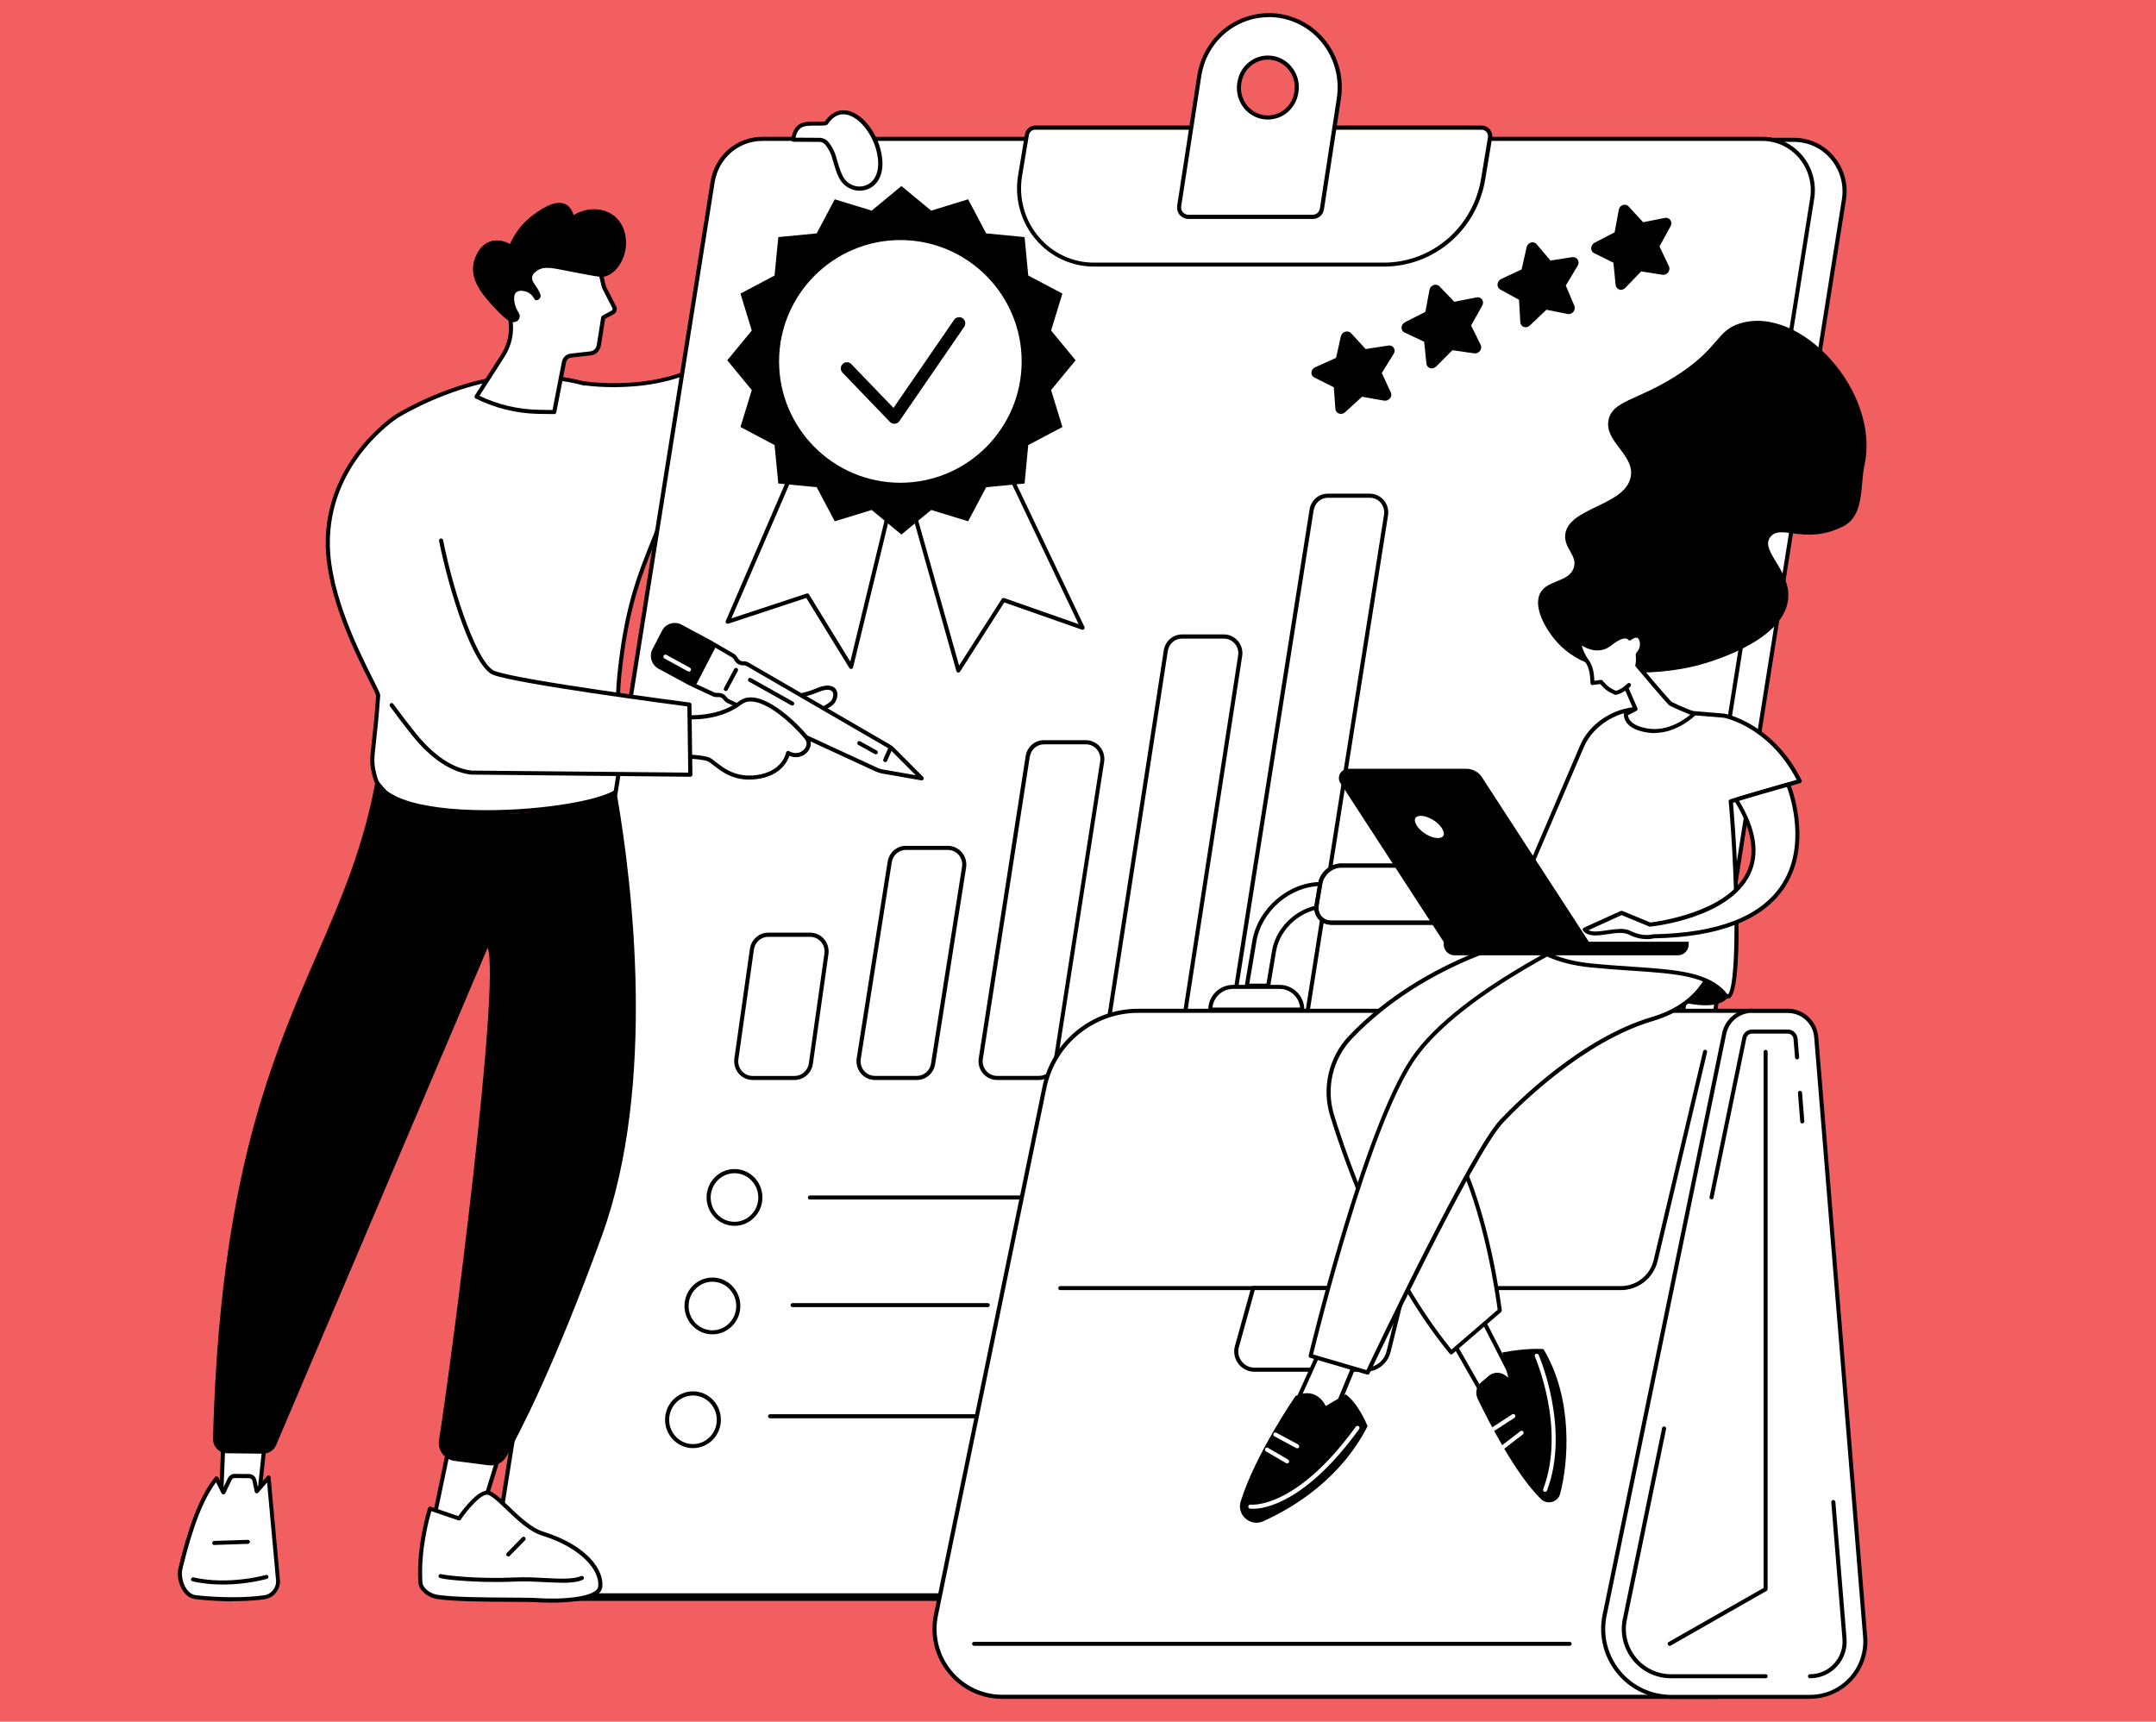 <?xml version="1.0" encoding="UTF-8"?>
<svg id="Layer_1" data-name="Layer 1" xmlns="http://www.w3.org/2000/svg" version="1.1" viewBox="0 0 310.53 248">
  <defs>
    <style>
      .cls-1 {
        fill: #000;
      }

      .cls-1, .cls-2, .cls-3 {
        stroke-width: 0px;
      }

      .cls-2 {
        fill: #fff;
      }

      .cls-3 {
        fill: #f15f61;
      }
    </style>
  </defs>
  <rect class="cls-3" width="310.53" height="248"/>
  <g>
    <g>
      <path class="cls-2" d="M124.57,19.56h-8.25s-2.9,20.84-10.76,29.61c-7.45,8.31-21.39,6.03-21.39,6.03,0,0,0,.02-.01.04-5.39-1.47-11.54-1.15-15.73-.04-6.57,1.73-11.32,4.75-11.32,4.75,0,0-10.14,6.41-9.9,18.64.19,9.49,7.31,20.79,7.25,21.6-.63,9.06-1.33,8.75-.38,11.98,2.29,7.83,34.79,4.6,35.37,1.01.52-3.26-.99-8.7-.23-16.03,1.2-11.55,3.57-15.66,6.27-22.78,14.92-1.21,24.56-9.64,27.57-23.18,3.1-13.97,1.51-31.63,1.51-31.63Z"/>
      <path class="cls-1" d="M70.01,117.3c-7.77,0-15.12-1.31-16.21-5.04-.62-2.13-.54-2.81-.25-5.36.17-1.47.4-3.47.62-6.71-.02-.17-.49-1.1-.98-2.09-1.99-3.96-6.13-12.21-6.27-19.48-.24-12.26,9.94-18.83,10.04-18.9.05-.03,4.86-3.06,11.4-4.79,3.83-1.01,9.96-1.54,15.73,0,.04-.01.09-.02.13,0,.14.02,13.87,2.16,21.12-5.94,7.71-8.6,10.65-29.25,10.68-29.46.02-.15.14-.25.29-.25h8.25c.15,0,.28.12.29.27.02.18,1.55,17.87-1.52,31.72-3.07,13.83-12.88,22.14-27.64,23.4-.45,1.18-.89,2.28-1.32,3.34-2.09,5.21-3.89,9.7-4.87,19.19-.43,4.13-.13,7.69.11,10.55.19,2.27.34,4.06.11,5.5-.35,2.2-9.17,3.55-15.01,3.92-1.56.1-3.15.15-4.73.15ZM76.34,54.56c-3.06,0-5.84.41-7.83.93-6.45,1.7-11.19,4.69-11.24,4.72-.1.06-10,6.47-9.76,18.39.14,7.14,4.24,15.3,6.21,19.23.81,1.61,1.06,2.13,1.04,2.39-.23,3.26-.46,5.27-.62,6.74-.29,2.52-.36,3.12.23,5.13,1.22,4.16,11.72,5.01,20.33,4.47,8.41-.53,14.26-2.2,14.46-3.42.22-1.37.06-3.22-.12-5.36-.24-2.88-.55-6.47-.11-10.66.99-9.57,2.81-14.1,4.91-19.35.45-1.11.91-2.26,1.38-3.51.04-.11.14-.18.25-.19,14.59-1.18,24.28-9.34,27.3-22.95,2.84-12.83,1.71-29,1.53-31.27h-7.73c-.37,2.42-3.43,21.3-10.79,29.52-7.05,7.86-19.95,6.36-21.5,6.15-.06.03-.13.03-.2.01-2.57-.7-5.25-.97-7.75-.97Z"/>
    </g>
    <g>
      <g>
        <g>
          <g>
            <path class="cls-2" d="M227.44,230.31H83.4c-4.47,0-7.88-4.09-7.17-8.61L107.21,26.38c.57-3.59,3.6-6.23,7.17-6.23h144.04c4.47,0,7.88,4.09,7.17,8.61l-30.98,195.32c-.57,3.59-3.6,6.23-7.17,6.23Z"/>
            <path class="cls-1" d="M227.44,230.6H83.4c-2.18,0-4.26-.96-5.69-2.64-1.48-1.73-2.12-4.03-1.76-6.3L106.92,26.33c.6-3.76,3.73-6.48,7.46-6.48h144.04c2.18,0,4.26.96,5.69,2.64,1.48,1.73,2.12,4.03,1.76,6.3l-30.98,195.32c-.6,3.76-3.73,6.48-7.46,6.48ZM114.38,20.44c-3.43,0-6.32,2.52-6.87,5.98l-30.98,195.32c-.33,2.1.26,4.22,1.63,5.83,1.32,1.55,3.23,2.44,5.24,2.44h144.04c3.43,0,6.32-2.52,6.87-5.98l30.98-195.32c.33-2.1-.26-4.22-1.63-5.83-1.32-1.55-3.23-2.44-5.24-2.44H114.38Z"/>
          </g>
          <g>
            <path class="cls-2" d="M222.86,229.8H78.82c-4.47,0-7.88-4.09-7.17-8.59L102.63,26.22c.57-3.59,3.6-6.22,7.17-6.22h144.04c4.47,0,7.88,4.09,7.17,8.59l-30.98,194.99c-.57,3.59-3.6,6.22-7.17,6.22Z"/>
            <path class="cls-1" d="M222.86,230.09H78.82c-2.19,0-4.26-.96-5.7-2.64-1.48-1.73-2.12-4.02-1.76-6.29L102.34,26.18c.6-3.75,3.73-6.47,7.46-6.47h144.04c2.19,0,4.26.96,5.7,2.64,1.48,1.73,2.12,4.02,1.76,6.29l-30.98,194.99c-.6,3.75-3.73,6.47-7.46,6.47ZM109.8,20.3c-3.43,0-6.32,2.51-6.87,5.97l-30.98,194.99c-.33,2.09.26,4.21,1.63,5.81,1.32,1.55,3.24,2.44,5.25,2.44h144.04c3.43,0,6.32-2.51,6.87-5.97l30.98-194.99c.33-2.09-.26-4.21-1.63-5.81-1.32-1.55-3.24-2.44-5.25-2.44H109.8Z"/>
          </g>
        </g>
        <g>
          <g>
            <path class="cls-2" d="M199.31,38.11h-41.75c-6.67,0-11.74-6.11-10.63-12.82l.98-5.88c.1-.6.61-1.03,1.2-1.03h64.31c.75,0,1.33.69,1.2,1.45l-.99,5.96c-1.18,7.12-7.23,12.33-14.31,12.33Z"/>
            <path class="cls-1" d="M199.31,38.4h-41.75c-3.22,0-6.28-1.42-8.38-3.91-2.17-2.55-3.09-5.93-2.54-9.25l.98-5.88c.12-.74.75-1.28,1.49-1.28h64.31c.44,0,.86.19,1.15.53.29.35.42.8.34,1.26l-.99,5.96c-1.21,7.29-7.35,12.57-14.61,12.57ZM149.1,18.68c-.45,0-.83.33-.91.79l-.98,5.88c-.52,3.16.35,6.35,2.41,8.78,1.99,2.35,4.88,3.7,7.93,3.7h41.75c6.96,0,12.86-5.08,14.02-12.08l.99-5.96c.05-.28-.03-.56-.21-.78-.18-.21-.43-.32-.7-.32h-64.31Z"/>
          </g>
          <g>
            <path class="cls-2" d="M171.2,31.24h17.83c.68,0,1.25-.45,1.36-1.13l2.44-15.89c.98-6.32-3.8-12.05-10.05-12.05-5.01,0-9.27,3.71-10.05,8.76l-2.89,18.72c-.14.86.51,1.58,1.36,1.58ZM178.5,11.97l.02-.12c.34-2.05,2.07-3.55,4.1-3.55,2.57,0,4.53,2.36,4.1,4.96l-.02.12c-.34,2.05-2.07,3.55-4.1,3.55-2.57,0-4.53-2.36-4.1-4.96Z"/>
            <path class="cls-1" d="M189.03,31.54h-17.83c-.5,0-.97-.21-1.28-.58-.31-.36-.44-.85-.37-1.34l2.89-18.72c.81-5.22,5.16-9.01,10.35-9.01,3.02,0,5.89,1.33,7.87,3.65,2.06,2.4,2.96,5.59,2.47,8.74l-2.44,15.89c-.13.81-.81,1.38-1.65,1.38ZM182.78,2.47c-4.89,0-9,3.58-9.76,8.51l-2.89,18.72c-.05.32.03.63.23.86.2.24.51.38.84.38h17.83c.55,0,.99-.36,1.07-.88l2.44-15.88c.46-2.98-.39-6-2.34-8.27-1.88-2.19-4.58-3.45-7.43-3.45ZM182.6,17.22c-1.29,0-2.52-.57-3.36-1.57-.87-1.03-1.25-2.39-1.03-3.73h0s.02-.12.02-.12c.36-2.2,2.21-3.8,4.39-3.8,1.29,0,2.52.57,3.36,1.57.87,1.03,1.25,2.39,1.03,3.73l-.02.12c-.36,2.2-2.21,3.8-4.39,3.8ZM178.79,12.01c-.19,1.17.13,2.36.9,3.26.73.86,1.8,1.36,2.91,1.36,1.89,0,3.5-1.39,3.81-3.3l.02-.12c.19-1.17-.13-2.36-.9-3.26-.73-.86-1.8-1.36-2.91-1.36-1.89,0-3.5,1.39-3.81,3.3l-.02.12Z"/>
          </g>
        </g>
      </g>
      <g>
        <g>
          <path class="cls-1" d="M184.81,155.57h-6.04c-.77,0-1.5-.34-2.01-.93-.52-.61-.74-1.41-.62-2.2l12.48-79.05c.21-1.32,1.31-2.28,2.63-2.28h6.04c.77,0,1.5.34,2.01.93.52.61.74,1.41.62,2.2l-12.49,79.05c-.21,1.32-1.31,2.28-2.63,2.28ZM189.21,73.48l-12.48,79.05c-.1.62.08,1.25.48,1.73.39.46.96.72,1.56.72h6.04c1.02,0,1.88-.75,2.04-1.78l12.49-79.05c.1-.62-.08-1.25-.48-1.73-.39-.46-.96-.72-1.56-.72h-6.04c-1.02,0-1.88.75-2.04,1.78Z"/>
          <path class="cls-1" d="M167.22,155.57h-6.04c-.77,0-1.5-.34-2-.93-.52-.6-.75-1.4-.62-2.2l9.06-58.76.29.04-.29-.04c.2-1.32,1.31-2.29,2.63-2.29h6.04c.77,0,1.5.34,2,.93.52.6.75,1.4.62,2.2l-9.06,58.76c-.2,1.32-1.31,2.29-2.63,2.29ZM170.24,91.99c-1.03,0-1.88.75-2.04,1.79l-9.06,58.76c-.1.62.08,1.25.49,1.72.39.46.96.72,1.56.72h6.04c1.03,0,1.88-.75,2.04-1.79l9.06-58.76c.1-.62-.08-1.25-.49-1.72-.39-.46-.96-.72-1.56-.72h-6.04Z"/>
          <path class="cls-1" d="M149.64,155.57h-6.04c-.77,0-1.5-.34-2.01-.93-.52-.6-.74-1.41-.62-2.2l6.76-43.54c.21-1.32,1.31-2.28,2.63-2.28h6.04c.77,0,1.5.34,2.01.93.52.6.74,1.41.62,2.2l-6.77,43.54c-.21,1.32-1.31,2.28-2.63,2.28ZM148.32,109l-6.76,43.54c-.1.62.08,1.25.49,1.72.39.46.96.72,1.56.72h6.04c1.02,0,1.88-.75,2.04-1.78l6.77-43.54c.1-.62-.08-1.25-.49-1.72-.39-.46-.96-.72-1.56-.72h-6.04c-1.02,0-1.88.75-2.04,1.78Z"/>
          <path class="cls-1" d="M132.06,155.57h-6.04c-.77,0-1.5-.34-2.01-.93-.52-.61-.74-1.41-.62-2.2l4.46-28.32c.21-1.32,1.31-2.28,2.63-2.28h6.04c.77,0,1.5.34,2.01.93.52.61.74,1.41.62,2.2l-4.46,28.32c-.21,1.32-1.31,2.28-2.63,2.28ZM130.48,122.43c-1.02,0-1.88.75-2.04,1.78l-4.46,28.32c-.1.62.08,1.25.48,1.73.39.46.96.72,1.56.72h6.04c1.02,0,1.88-.75,2.04-1.78l4.46-28.32c.1-.62-.08-1.25-.48-1.73-.39-.46-.96-.72-1.56-.72h-6.04ZM128.15,124.16h0,0Z"/>
          <path class="cls-1" d="M114.45,155.57h-6.05c-.76,0-1.49-.33-1.99-.91-.52-.6-.75-1.39-.64-2.18l2.24-15.81c.19-1.32,1.32-2.32,2.63-2.32h6.05c.76,0,1.49.33,1.99.91.52.6.75,1.39.64,2.18l-2.24,15.81c-.19,1.32-1.32,2.32-2.63,2.32ZM108.59,136.76l-2.24,15.81c-.09.62.09,1.24.5,1.71.39.45.96.71,1.55.71h6.05c1.02,0,1.9-.78,2.05-1.81l2.24-15.81c.09-.62-.09-1.24-.5-1.71-.39-.45-.96-.71-1.55-.71h-6.05c-1.02,0-1.9.78-2.05,1.81Z"/>
        </g>
        <g>
          <path class="cls-1" d="M105.79,176.58c-2.21,0-4.02-1.83-4.02-4.09s1.8-4.09,4.02-4.09,4.02,1.83,4.02,4.09-1.8,4.09-4.02,4.09ZM105.79,169c-1.89,0-3.43,1.57-3.43,3.5s1.54,3.5,3.43,3.5,3.43-1.57,3.43-3.5-1.54-3.5-3.43-3.5Z"/>
          <path class="cls-1" d="M102.61,192.21c-2.21,0-4.02-1.83-4.02-4.09s1.8-4.09,4.02-4.09,4.02,1.83,4.02,4.09-1.8,4.09-4.02,4.09ZM102.61,184.63c-1.89,0-3.43,1.57-3.43,3.5s1.54,3.5,3.43,3.5,3.43-1.57,3.43-3.5-1.54-3.5-3.43-3.5Z"/>
          <path class="cls-1" d="M99.81,208.6c-2.21,0-4.02-1.83-4.02-4.09s1.8-4.09,4.02-4.09,4.02,1.83,4.02,4.09-1.8,4.09-4.02,4.09ZM99.81,201.02c-1.89,0-3.43,1.57-3.43,3.5s1.54,3.5,3.43,3.5,3.43-1.57,3.43-3.5-1.54-3.5-3.43-3.5Z"/>
          <path class="cls-1" d="M156.49,172.79h-39.84c-.16,0-.29-.13-.29-.29s.13-.29.29-.29h39.84c.16,0,.29.13.29.29s-.13.29-.29.29Z"/>
          <path class="cls-2" d="M153.99,188.29h-4.15c-.16,0-.29-.13-.29-.29s.13-.29.29-.29h4.15c.16,0,.29.13.29.29s-.13.29-.29.29Z"/>
          <path class="cls-1" d="M142.27,188.29h-28.12c-.16,0-.29-.13-.29-.29s.13-.29.29-.29h28.12c.16,0,.29.13.29.29s-.13.29-.29.29Z"/>
          <path class="cls-1" d="M150.75,204.3h-39.84c-.16,0-.29-.13-.29-.29s.13-.29.29-.29h39.84c.16,0,.29.13.29.29s-.13.29-.29.29Z"/>
        </g>
      </g>
    </g>
    <g>
      <g>
        <g>
          <g>
            <path class="cls-2" d="M108.54,100.91s5.96-.09,9.07-1.44c3.11-1.35,3.07.99,2.18,1.82-.71.67-5.02,3.07-8.87,3.35l-2.38-3.72Z"/>
            <path class="cls-1" d="M110.92,104.93c-.1,0-.19-.05-.25-.14l-2.38-3.72c-.06-.09-.06-.2-.01-.3.05-.09.15-.15.26-.16.06,0,5.94-.1,8.96-1.42,1.91-.83,2.64-.28,2.91.12.43.66.13,1.68-.4,2.18-.82.77-5.22,3.15-9.05,3.43,0,0-.01,0-.02,0ZM109.06,101.19l2.01,3.14c3.78-.34,7.92-2.7,8.52-3.25.36-.34.57-1.03.31-1.43-.28-.42-1.07-.38-2.18.1-2.62,1.14-7.12,1.39-8.66,1.45Z"/>
          </g>
          <g>
            <g>
              <path class="cls-2" d="M99.84,98.67l2.96-5.84,2.74,1.59c.15.09.28.21.37.36l.17.27c.22.33.6.53.99.5.21-.01.43.04.61.15l20.39,11.83c.17.1.32.22.46.35l4.21,4.23-5.62-.98c-.31-.05-.6-.15-.89-.28l-21.33-9.85c-.18-.08-.34-.22-.45-.38l-.03-.04c-.22-.32-.59-.5-.97-.48h-.19c-.18.02-.35-.01-.51-.09l-2.92-1.35Z"/>
              <path class="cls-1" d="M132.75,112.41s-.03,0-.05,0l-5.62-.98c-.33-.06-.65-.16-.96-.3l-21.33-9.85c-.23-.11-.43-.27-.57-.48l-.03-.04c-.16-.23-.43-.37-.71-.35h-.19c-.22.02-.45-.02-.65-.12l-2.92-1.35c-.07-.03-.13-.1-.15-.17-.03-.08-.02-.16.02-.23l2.96-5.84c.04-.07.1-.13.18-.15.08-.02.16-.01.23.03l2.74,1.59c.19.11.35.27.47.45l.17.27c.16.25.44.39.72.37.27-.02.54.05.78.19l20.39,11.83c.19.11.37.25.52.4l4.21,4.23c.09.09.11.23.05.34-.05.1-.15.16-.26.16ZM103.53,99.82c.46,0,.89.23,1.15.61l.03.04c.08.12.2.22.33.28l21.33,9.85c.26.12.53.21.82.25l4.7.82-3.56-3.58c-.12-.12-.25-.22-.4-.31l-20.39-11.83c-.14-.08-.29-.12-.45-.11-.5.03-.98-.21-1.26-.64l-.17-.27c-.07-.11-.16-.2-.28-.26l-2.47-1.44-2.68,5.29,2.64,1.22c.12.05.25.08.38.07h.19s.05-.01.07-.01Z"/>
            </g>
            <path class="cls-1" d="M127.5,109.78s-.08,0-.12-.03c-.15-.07-.22-.24-.15-.39l.78-1.77c.07-.15.24-.22.39-.15.15.07.22.24.15.39l-.78,1.77c-.05.11-.16.18-.27.18Z"/>
            <g>
              <path class="cls-1" d="M98.06,90.26l4.44,2.39c.23.12.31.41.19.64l-2.6,5c-.12.23-.41.32-.64.2l-4.43-2.39c-.89-.48-1.24-1.58-.78-2.45l1.39-2.67c.46-.87,1.55-1.19,2.43-.72Z"/>
              <path class="cls-1" d="M99.67,98.83c-.12,0-.25-.03-.36-.09l-4.43-2.39c-1.03-.55-1.43-1.83-.9-2.85l1.39-2.67c.25-.49.68-.84,1.21-1,.54-.17,1.12-.11,1.63.17l4.44,2.39c.37.2.51.66.32,1.03l-2.6,5c-.1.18-.26.32-.45.38-.07.02-.15.03-.23.03ZM97.19,90.33c-.15,0-.3.02-.44.07-.37.11-.68.37-.86.71l-1.39,2.67c-.38.73-.08,1.65.66,2.05l4.43,2.39s.09.03.13.01c.05-.01.08-.04.1-.09l2.6-4.99c.04-.09.01-.19-.07-.24l-4.44-2.39c-.23-.12-.48-.19-.73-.19Z"/>
            </g>
            <path class="cls-1" d="M104.54,99.54s-.09-.01-.14-.03c-.14-.08-.2-.26-.12-.4l1.47-2.75c.08-.14.26-.2.4-.12.14.08.2.26.12.4l-1.47,2.75c-.05.1-.16.16-.26.16Z"/>
            <path class="cls-1" d="M114.1,101.64s-.1-.01-.14-.04l-6.08-3.41c-.14-.08-.19-.26-.11-.4.08-.14.26-.19.4-.11l6.08,3.41c.14.08.19.26.11.4-.05.1-.15.15-.26.15Z"/>
            <path class="cls-1" d="M126.13,108.66s-.1-.01-.14-.04l-2.37-1.32c-.14-.08-.19-.26-.11-.4.08-.14.26-.19.4-.11l2.37,1.32c.14.08.19.26.11.4-.05.1-.15.15-.26.15Z"/>
            <path class="cls-2" d="M99.23,96.75s-.1-.01-.14-.04l-3.39-1.86c-.14-.08-.2-.26-.12-.4.08-.14.26-.2.4-.12l3.39,1.86c.14.08.2.26.12.4-.05.1-.15.15-.26.15Z"/>
          </g>
          <g>
            <path class="cls-2" d="M97.79,103.24s5.27.75,8.83-2c3.02-2.34,9.15,4.35,9.68,5.2.75,1.2-.9,3.09-2.79,2.02,0,0-.5,2.98-4.59,3.48s-5.83-2.18-6.93-2.58c-1.1-.4-4.24-.42-4.24-.42l.05-5.7Z"/>
            <path class="cls-1" d="M107.91,112.3c-2.51,0-4.04-1.2-5.09-2.02-.37-.29-.7-.55-.94-.64-1.04-.38-4.11-.4-4.14-.4-.08,0-.15-.03-.21-.09-.06-.06-.09-.13-.08-.21l.05-5.7c0-.08.04-.17.1-.22.06-.06.15-.08.23-.07.05,0,5.19.7,8.61-1.94.64-.49,1.44-.66,2.38-.49,3.27.59,7.31,5.09,7.73,5.77.4.64.27,1.49-.33,2.11-.5.53-1.44.93-2.52.48-.3.86-1.36,2.94-4.74,3.35-.36.04-.71.06-1.04.06ZM98.04,108.65c.82.02,3.1.09,4.04.44.33.12.67.39,1.1.73,1.11.87,2.79,2.19,5.69,1.84,3.81-.47,4.32-3.12,4.34-3.24.02-.09.08-.18.16-.22.09-.04.19-.04.27,0,.92.52,1.71.23,2.14-.21.34-.35.55-.92.25-1.39-.35-.57-4.27-4.95-7.33-5.5-.78-.14-1.4-.02-1.91.38-3.14,2.42-7.48,2.21-8.72,2.1l-.04,5.08Z"/>
          </g>
        </g>
        <path class="cls-2" d="M61.97,60.84s-7.22,3.04-11.03,15.41c-2.1,6.83-1.72,16.56,8.66,29.5,2.08,2.59,4.99,5.16,8.28,5.53l31.54.31-.14-10.1s-24.46-3.18-28.14-4.56c-3.26-1.22-7.97-17.17-8.46-24.99l-.71-11.1Z"/>
        <path class="cls-1" d="M99.42,111.89h0l-31.54-.31s-.02,0-.03,0c-3.59-.41-6.59-3.29-8.48-5.64-1.12-1.39-2.2-2.81-3.2-4.2-.1-.13-.07-.32.07-.41.13-.1.32-.07.41.07,1,1.38,2.08,2.79,3.19,4.18,1.81,2.26,4.68,5.03,8.07,5.42l31.22.3-.13-9.54c-2.75-.36-24.44-3.23-27.95-4.54-2.93-1.1-6.39-12.17-7.81-19.3-.03-.16.07-.31.23-.35.16-.03.32.07.35.23,1.63,8.21,5.09,17.98,7.44,18.86,3.6,1.35,27.83,4.51,28.07,4.54.15.02.25.14.26.29l.14,10.1c0,.08-.03.16-.09.21-.06.06-.13.09-.21.09Z"/>
      </g>
      <g>
        <path class="cls-2" d="M126.23,20.71c.37.96,1.09,3.53-.1,5.26-1.06,1.55-3.28,1.61-4.55.22-.66-.73-.98-1.92-1.48-3.6-.24-.83-.61-1.39-1-1.91-.26-.33-.66-.53-1.09-.53l-3.75-.02s.03-1.46,1.12-2.05c.96-.51,3.43-.09,3.62-.38,2.16-3.25,5.74-.84,7.22,3.01Z"/>
        <path class="cls-1" d="M123.81,27.47c-.92,0-1.8-.39-2.44-1.09-.67-.73-1-1.86-1.45-3.41l-.09-.3c-.24-.83-.62-1.38-.95-1.81-.21-.26-.52-.42-.85-.42l-3.75-.02c-.08,0-.15-.03-.21-.09-.06-.06-.09-.13-.08-.21,0-.07.05-1.64,1.28-2.3.61-.33,1.7-.32,2.56-.31.37,0,.83.01.99-.03,1-1.47,2.18-1.67,2.99-1.58,1.82.2,3.72,2.09,4.72,4.7h0c.22.57,1.24,3.53-.13,5.53-.54.78-1.39,1.27-2.35,1.33-.07,0-.15,0-.22,0ZM114.6,19.83l3.42.02c.52,0,1,.24,1.32.64.37.47.78,1.08,1.05,2l.09.3c.43,1.48.75,2.55,1.32,3.18.56.62,1.36.95,2.18.89.77-.05,1.46-.45,1.9-1.08,1.21-1.76.27-4.46.07-4.98-.91-2.37-2.65-4.15-4.23-4.32-.96-.11-1.79.36-2.47,1.37-.16.25-.54.25-1.45.24-.76,0-1.8-.02-2.28.24-.65.35-.86,1.08-.93,1.49Z"/>
      </g>
    </g>
    <g>
      <g>
        <g>
          <polygon class="cls-2" points="64.84 207.62 62.54 218.66 68.55 220.36 71.88 209.62 64.84 207.62"/>
          <path class="cls-1" d="M68.56,220.66s-.05,0-.08-.01l-6.02-1.7c-.15-.04-.24-.19-.21-.34l2.3-11.04c.02-.08.07-.15.14-.19.07-.04.15-.05.23-.03l7.05,2c.08.02.14.07.18.14.04.07.05.15.02.23l-3.33,10.74c-.04.13-.16.21-.28.21ZM62.88,218.45l5.48,1.55,3.15-10.18-6.45-1.83-2.18,10.46Z"/>
        </g>
        <g>
          <g>
            <path class="cls-2" d="M60.55,227.96c.07,1.06,1.37,1.91,2.42,2.07,3.65.55,12.23.32,14.56.48,3.02.21,8.7-.02,8.92-1.95.27-2.35-2.27-5.79-8.34-7.67-3.14-.97-6.46-5.79-7.93-5.88-1.47-.09-4.07,3.72-4.07,3.72l-4.18-1.42s-1.73,5.26-1.39,10.64Z"/>
            <path class="cls-1" d="M79.43,230.86c-1.11,0-1.9-.05-1.92-.05-.8-.06-2.36-.06-4.17-.07-3.56-.02-8-.04-10.41-.41-1.23-.19-2.59-1.17-2.67-2.35-.34-5.38,1.38-10.7,1.4-10.75.02-.07.08-.14.15-.17.07-.04.15-.04.23-.02l3.97,1.35c.59-.84,2.76-3.75,4.2-3.66.76.04,1.79,1.02,3.08,2.26,1.45,1.39,3.25,3.11,4.92,3.63,6.27,1.94,8.82,5.5,8.54,7.98-.22,1.97-4.67,2.26-7.31,2.26ZM62.13,217.69c-.35,1.16-1.58,5.68-1.29,10.24.06.88,1.19,1.65,2.17,1.8,2.37.36,6.78.38,10.33.4,1.82.01,3.4.02,4.21.08,3.37.23,8.44-.14,8.61-1.68.26-2.32-2.44-5.59-8.13-7.35-1.8-.56-3.66-2.34-5.15-3.77-1.11-1.06-2.16-2.07-2.71-2.1-.95-.06-2.84,2.17-3.81,3.59-.07.11-.21.16-.34.11l-3.89-1.33Z"/>
          </g>
          <path class="cls-1" d="M81,227.99c-.8,0-1.68-.05-2.6-.09-1.38-.07-2.8-.15-4.2-.08-3.18.14-5.9.02-7.62-.11-3.19-.24-3.32-.44-3.37-.52-.06-.09-.06-.21,0-.3.08-.14.26-.2.4-.12,0,0,0,0,0,0,.51.13,4.94.72,10.57.46,1.43-.07,2.87,0,4.26.08,2.11.11,4.1.21,5.25-.28.15-.06.32,0,.39.16.06.15,0,.32-.16.39-.75.32-1.75.42-2.9.42Z"/>
          <path class="cls-1" d="M73.21,224.2c-.07,0-.15-.03-.21-.08-.12-.11-.12-.3,0-.42l2.2-2.25c.11-.12.3-.12.42,0,.12.11.12.3,0,.42l-2.2,2.25c-.06.06-.13.09-.21.09Z"/>
        </g>
      </g>
      <g>
        <g>
          <polygon class="cls-2" points="32.19 207.1 31.88 214.79 37.26 216.09 38.21 207.15 32.19 207.1"/>
          <path class="cls-1" d="M37.26,216.39s-.05,0-.07,0l-5.37-1.3c-.14-.03-.23-.16-.23-.3l.31-7.7c0-.16.14-.28.29-.28h0l6.02.05c.08,0,.16.04.22.1.06.06.08.14.07.23l-.96,8.94c0,.08-.05.16-.12.21-.05.04-.11.05-.17.05ZM32.19,214.56l4.81,1.16.89-8.28-5.41-.05-.29,7.17Z"/>
        </g>
        <g>
          <g>
            <path class="cls-2" d="M38.08,230.09c-2.15.3-5.67.43-9.83,0-1.87-.2-2.59-2.79-2.27-4.13.91-3.72,2.5-9.72,5.2-12.99l.99,2,.94-1.95c.13-.23.35-.38.61-.42l2.02.02c.42-.05.82.23.91.65l.32,1.54,1.72-1.99,1.34,14.67c.17,1.26-.71,2.42-1.96,2.59Z"/>
            <path class="cls-1" d="M33.48,230.66c-1.48,0-3.24-.07-5.26-.29-.72-.08-1.35-.47-1.82-1.14-.74-1.05-.91-2.48-.7-3.35,1.09-4.46,2.68-9.98,5.26-13.1.06-.08.16-.12.26-.11.1.01.19.07.23.16l.72,1.46.67-1.4c.18-.32.49-.54.84-.58.01,0,.02,0,.04,0l2,.02c.57-.06,1.09.32,1.21.88l.2.96,1.33-1.54c.08-.09.2-.12.31-.09.11.04.19.14.2.25l1.34,14.67c.18,1.4-.81,2.71-2.21,2.91-.77.11-2.36.28-4.64.28ZM38.08,230.09h0,0ZM31.12,213.52c-2.65,3.5-4.18,9.78-4.85,12.51-.18.72-.02,1.97.61,2.87.38.54.85.84,1.4.9,3.52.37,7.16.37,9.76,0,1.08-.15,1.85-1.17,1.71-2.26l-1.28-13.99-1.27,1.46c-.07.08-.19.12-.3.09-.11-.03-.19-.12-.21-.22l-.32-1.54c-.06-.27-.31-.45-.58-.41-.01,0-.03,0-.04,0l-2-.02c-.16.03-.3.12-.38.26l-.93,1.93c-.05.1-.15.17-.26.17-.1,0-.22-.06-.27-.16l-.78-1.58Z"/>
          </g>
          <path class="cls-1" d="M32.09,228.25c-1.38,0-2.87-.12-4.35-.46-.16-.04-.26-.19-.22-.35.04-.16.2-.26.35-.22,5.07,1.16,10.36-.33,10.42-.35.16-.04.32.05.36.2.04.16-.05.32-.2.36-.16.05-2.9.82-6.36.82Z"/>
          <path class="cls-1" d="M30.86,222.56c-.16,0-.29-.13-.29-.29,0-.16.12-.3.28-.3l4.84-.16c.16,0,.3.12.3.28,0,.16-.12.3-.28.3l-4.84.16s0,0,0,0Z"/>
        </g>
      </g>
      <path class="cls-1" d="M88.93,114.9c2.04,11.93,5.74,41.24-2.26,63.17-6.88,18.87-11.8,28.27-13.69,31.68-.52.93-1.55,1.45-2.6,1.32l-4.91-.63c-1.45-.19-2.47-1.54-2.24-2.99,1.79-11.23,8.9-65.88,7.01-70.93l-30.47,71.64c-.33.76-1.08,1.25-1.91,1.24l-5.15-.06c-1.15-.01-2.06-.97-2.03-2.12,1.52-57.98,18.5-67.31,23.47-95.04.01-.07,1.63,1.88,1.69,1.92,4.98,2.89,7.47,2.66,15.11,3.08,8.26.45,15.94-2.67,17.75-2.58.14,0,.19.17.22.31Z"/>
    </g>
    <g>
      <g>
        <path class="cls-2" d="M79.82,59.36l1.41-7.22c.1-.49.5-.85.99-.91l2.83-.32c.6-.07,1.09-.53,1.18-1.13l.64-4.03s0-.01.01-.01l1.35-.73c.27-.14.37-.48.23-.75l-1.42-2.77c-.28-.54-.65-3.59-1.26-3.56,0,0-10.19-3.55-13.19.68-.79,1.12-.88,2.6-.34,3.86l.69,1.61c.71,1.68.87,3.56.33,5.3-.19.62-.47,1.22-.82,1.78l-3.83,5.97c2.78,1.4,5.84,2.15,8.95,2.19l2.24.03Z"/>
        <path class="cls-1" d="M79.82,59.65h0l-2.24-.03c-3.14-.05-6.28-.82-9.08-2.22-.07-.04-.13-.1-.15-.19-.02-.08,0-.17.04-.24l3.83-5.97c.33-.53.59-1.11.78-1.71.51-1.62.39-3.43-.32-5.1l-.69-1.61c-.59-1.4-.45-2.99.38-4.15,3.02-4.26,12.65-1.09,13.48-.8.56.05.82,1.03,1.18,2.61.11.47.22.96.29,1.11l1.42,2.77c.21.41.05.92-.35,1.14l-1.23.66-.62,3.89c-.12.73-.71,1.3-1.44,1.38l-2.83.32c-.37.04-.66.31-.74.68l-1.41,7.22c-.03.14-.15.24-.29.24ZM69.05,57.01c2.65,1.28,5.59,1.97,8.53,2.02l2,.03,1.36-6.98c.13-.62.63-1.07,1.25-1.14l2.83-.32c.47-.05.85-.42.93-.89l.64-4.03c.01-.09.08-.18.16-.23l1.34-.73c.13-.07.18-.23.11-.36l-1.42-2.77c-.1-.2-.2-.61-.34-1.24-.14-.64-.44-1.96-.68-2.15-.02,0-.05,0-.07-.02-.1-.03-10.02-3.43-12.85.57-.71,1-.83,2.37-.31,3.58l.69,1.61c.77,1.8.88,3.76.34,5.51-.2.65-.49,1.27-.85,1.85l-3.65,5.7ZM85.8,38.21h0,0Z"/>
      </g>
      <path class="cls-1" d="M77.84,42.41c-.52-1.3-1.34-1.79-1.19-2.53.09-.45.48-.73.7-.88,1.09-.79,2.52-.31,5.4.23,3.57.67,3.98.78,4.66.51,1.71-.68,2.69-2.79,2.76-4.52.02-.49.06-3.07-2.13-4.41-1.58-.96-3.7-.89-5.42.18-.15-.5-.46-1.21-1.14-1.56-1.61-.83-4.02,1.03-4.87,1.67-.78.6-2.17,1.85-3.16,4.05-.32-.18-1.51-.8-2.81-.38-1.93.62-2.41,2.98-2.45,3.21-.48,2.61,1.66,4.89,3.28,6.61.89.95,1.36,1.31,1.89,1.66.31.21.71.22,1.04.04,0,0,.01,0,.02,0,.43-.24.57-.79.31-1.2l-.08-.13c-.31-.5-.52-1.06-.58-1.64-.05-.47-.01-.96.28-1.21.48-.41,1.31-.14,1.42-.1.6.2.98.64,1.21,1.07.25.46,1.08-.09.85-.66Z"/>
    </g>
  </g>
  <g>
    <g>
      <path class="cls-2" d="M247.48,244.43h-103.11c-6.19,0-10.82-5.68-9.57-11.75l15.64-76.08c1.32-6.4,6.95-10.99,13.47-10.99h88.45l-4.88,98.82Z"/>
      <path class="cls-1" d="M247.48,244.72h-103.11c-3.04,0-5.88-1.35-7.8-3.71-1.92-2.36-2.67-5.42-2.06-8.4l15.64-76.08c1.34-6.5,7.13-11.22,13.76-11.22h88.45c.08,0,.16.03.21.09.06.06.08.14.08.22l-4.88,98.82c0,.16-.14.28-.29.28ZM163.92,145.9c-6.36,0-11.9,4.52-13.19,10.75l-15.64,76.08c-.58,2.8.13,5.69,1.94,7.91,1.81,2.22,4.49,3.49,7.35,3.49h102.83l4.85-98.23h-88.14Z"/>
    </g>
    <g>
      <path class="cls-2" d="M260.69,244.43h-20.01c-6.19,0-10.82-5.68-9.57-11.75l17.23-83.8c.39-1.91,2.07-3.27,4.01-3.27h5.15c2.13,0,3.91,1.64,4.08,3.77l7.05,86.44c.38,4.64-3.28,8.61-7.94,8.61Z"/>
      <path class="cls-1" d="M260.69,244.72h-20.01c-3.04,0-5.88-1.35-7.8-3.71-1.92-2.36-2.67-5.42-2.06-8.4l17.23-83.8c.42-2.03,2.23-3.51,4.3-3.51h5.15c2.27,0,4.19,1.77,4.38,4.04l7.05,86.44c.19,2.29-.6,4.58-2.16,6.27-1.56,1.69-3.77,2.66-6.07,2.66ZM252.35,145.9c-1.8,0-3.36,1.28-3.72,3.04l-17.23,83.8c-.58,2.8.13,5.69,1.94,7.91,1.81,2.22,4.49,3.49,7.35,3.49h20.01c2.17,0,4.17-.88,5.64-2.47,1.45-1.57,2.18-3.69,2.01-5.82l-7.05-86.44c-.16-1.96-1.82-3.49-3.79-3.49h-5.15Z"/>
    </g>
    <g>
      <path class="cls-1" d="M254.31,241.75h-13.63c-2.14,0-4.15-.95-5.5-2.61-1.35-1.66-1.88-3.82-1.45-5.92l5.66-27.51c.03-.16.19-.26.35-.23.16.03.26.19.23.35l-5.66,27.51c-.4,1.92.09,3.9,1.33,5.43,1.24,1.52,3.08,2.4,5.04,2.4h13.63c.16,0,.29.13.29.29s-.13.29-.29.29Z"/>
      <path class="cls-1" d="M260.69,241.75c-.16,0-.29-.13-.29-.29s.13-.29.29-.29c1.33,0,2.55-.54,3.45-1.51.9-.98,1.34-2.24,1.23-3.57l-1.61-19.7c-.01-.16.11-.3.27-.32.16-.01.3.11.32.27l1.61,19.7c.12,1.49-.37,2.91-1.38,4.01s-2.39,1.7-3.89,1.7Z"/>
      <path class="cls-1" d="M259.58,161.83c-.15,0-.28-.12-.29-.27l-.33-4.11c-.01-.16.11-.3.27-.32.16-.01.3.11.32.27l.33,4.11c.01.16-.11.3-.27.32,0,0-.02,0-.02,0Z"/>
      <path class="cls-1" d="M246.52,172.76s-.04,0-.06,0c-.16-.03-.26-.19-.23-.35l4.73-22.98c.14-.66.72-1.13,1.39-1.13h5.15c.73,0,1.35.57,1.41,1.3l.22,2.69c.01.16-.11.3-.27.32-.16.01-.3-.11-.32-.27l-.22-2.69c-.03-.43-.4-.76-.83-.76h-5.15c-.39,0-.73.28-.81.66l-4.73,22.98c-.03.14-.15.24-.29.24Z"/>
    </g>
    <path class="cls-1" d="M233.44,185.84h-80.73c-.16,0-.29-.13-.29-.29s.13-.29.29-.29h80.73c2.27,0,4.21-1.54,4.74-3.75l7.12-30.06c.04-.16.2-.26.35-.22.16.04.26.2.22.35l-7.12,30.06c-.59,2.47-2.77,4.2-5.31,4.2Z"/>
    <g>
      <path class="cls-2" d="M202.28,185.55l-2.26,9.13c-.37,1.54-1.74,2.63-3.33,2.63h-15.99c-1.74,0-3-1.66-2.54-3.34l2.34-8.42h21.77Z"/>
      <path class="cls-1" d="M196.68,197.6h-15.99c-.92,0-1.77-.42-2.33-1.16-.56-.74-.74-1.67-.49-2.56l2.34-8.42c.04-.13.15-.22.28-.22h21.78c.09,0,.18.04.23.11.06.07.08.16.05.25l-2.26,9.13c-.4,1.68-1.89,2.86-3.62,2.86ZM180.72,185.84l-2.28,8.21c-.2.71-.06,1.45.39,2.04.45.59,1.12.92,1.86.92h15.99c1.46,0,2.71-.99,3.04-2.41l2.17-8.76h-21.17Z"/>
    </g>
    <path class="cls-1" d="M226.07,237.08h-85.77c-.16,0-.29-.13-.29-.29s.13-.29.29-.29h85.77c.16,0,.29.13.29.29s-.13.29-.29.29Z"/>
    <g>
      <g>
        <path class="cls-2" d="M184.29,142.16h-6.69c-1.81,0-3.28,1.47-3.28,3.28h13.24c0-1.81-1.47-3.28-3.28-3.28Z"/>
        <path class="cls-1" d="M187.56,145.73h-13.24c-.16,0-.29-.13-.29-.29,0-1.97,1.6-3.57,3.57-3.57h6.69c1.97,0,3.57,1.6,3.57,3.57,0,.16-.13.29-.29.29ZM174.63,145.14h12.63c-.15-1.51-1.42-2.69-2.97-2.69h-6.69c-1.54,0-2.82,1.18-2.97,2.69Z"/>
      </g>
      <g>
        <path class="cls-1" d="M237.95,142.16h-6.69c-1.81,0-3.28,1.47-3.28,3.28h13.24c0-1.81-1.47-3.28-3.28-3.28Z"/>
        <path class="cls-1" d="M241.22,145.73h-13.24c-.16,0-.29-.13-.29-.29,0-1.97,1.6-3.57,3.57-3.57h6.69c1.97,0,3.57,1.6,3.57,3.57,0,.16-.13.29-.29.29ZM228.29,145.14h12.63c-.15-1.51-1.42-2.69-2.97-2.69h-6.69c-1.54,0-2.82,1.18-2.97,2.69Z"/>
      </g>
      <g>
        <path class="cls-2" d="M236.2,141.98l1.08-6.41c.77-4.55-2.3-8.23-6.84-8.23h-40.15c-4.54,0-8.85,3.69-9.61,8.23l-1.08,6.41h3.07l.84-4.99c.6-3.54,3.95-6.41,7.48-6.41h37.65c3.54,0,5.92,2.87,5.33,6.41l-.84,4.99h3.07Z"/>
        <path class="cls-1" d="M236.2,142.27h-3.07c-.09,0-.17-.04-.23-.1-.06-.07-.08-.15-.07-.24l.84-4.99c.28-1.64-.11-3.18-1.08-4.32-.95-1.12-2.36-1.74-3.96-1.74h-37.65c-3.39,0-6.62,2.76-7.19,6.16l-.84,4.99c-.02.14-.15.25-.29.25h-3.07c-.09,0-.17-.04-.23-.1-.06-.07-.08-.15-.07-.24l1.08-6.41c.79-4.67,5.23-8.48,9.9-8.48h40.15c2.26,0,4.25.88,5.6,2.47,1.38,1.63,1.92,3.79,1.53,6.1l-1.08,6.41c-.02.14-.15.25-.29.25ZM233.47,141.68h2.47l1.04-6.17c.36-2.13-.14-4.13-1.4-5.62-1.24-1.46-3.07-2.26-5.15-2.26h-40.15c-4.4,0-8.58,3.58-9.32,7.99l-1.02,6.07h2.47l.8-4.74c.62-3.67,4.1-6.65,7.77-6.65h37.65c1.78,0,3.35.69,4.41,1.95,1.08,1.28,1.51,2.99,1.21,4.8l-.78,4.65Z"/>
      </g>
      <g>
        <path class="cls-2" d="M228.44,124.68h-35.26c-1.42,0-2.77,1.15-3.01,2.57l-.52,3.08c-.24,1.42.72,2.57,2.14,2.57h35.26c1.42,0,2.77-1.15,3.01-2.57l.52-3.08c.24-1.42-.72-2.57-2.14-2.57Z"/>
        <path class="cls-1" d="M227.05,133.21h-35.27c-.77,0-1.45-.3-1.91-.85-.47-.56-.66-1.29-.52-2.07l.52-3.08c.26-1.56,1.74-2.82,3.3-2.82h35.27c.77,0,1.45.3,1.91.85.47.56.66,1.29.52,2.07l-.52,3.08c-.26,1.56-1.74,2.82-3.3,2.82ZM193.17,124.98c-1.28,0-2.5,1.04-2.72,2.33l-.52,3.08c-.1.61.04,1.17.39,1.59.35.41.86.64,1.46.64h35.27c1.28,0,2.5-1.04,2.72-2.33l.52-3.08c.1-.61-.04-1.17-.39-1.59-.35-.41-.86-.64-1.46-.64h-35.27Z"/>
      </g>
      <path class="cls-1" d="M206.83,133.21h-15.05c-.77,0-1.45-.3-1.91-.85-.47-.56-.66-1.29-.52-2.07l.52-3.08c.26-1.56,1.74-2.82,3.3-2.82h11.76c.16,0,.29.13.29.29s-.13.29-.29.29h-11.76c-1.28,0-2.5,1.04-2.72,2.33l-.52,3.08c-.1.61.04,1.17.39,1.59.35.41.86.64,1.46.64h15.05c.16,0,.29.13.29.29s-.13.29-.29.29Z"/>
    </g>
    <path class="cls-1" d="M240.49,237.08c-.1,0-.2-.05-.26-.15-.08-.14-.03-.32.11-.4l13.67-7.79v-77.22c0-.16.13-.29.29-.29s.29.13.29.29v77.39c0,.11-.06.2-.15.26l-13.82,7.88s-.1.04-.15.04Z"/>
  </g>
  <g>
    <path class="cls-1" d="M239.95,143.68s6.15,2.29,8.57.36c2.41-1.93-3.74-5.19-5.19-4.95-1.45.24-3.38,4.59-3.38,4.59Z"/>
    <g>
      <g>
        <polygon class="cls-2" points="209.03 192.88 214.82 203.02 217.96 198.68 212.89 188.78 209.03 192.88"/>
        <path class="cls-1" d="M214.82,203.32s-.01,0-.02,0c-.1,0-.19-.06-.24-.15l-5.79-10.14c-.06-.11-.05-.25.04-.35l3.86-4.1c.07-.07.16-.1.26-.09.1.01.18.07.22.16l5.07,9.9c.05.1.04.22-.02.31l-3.14,4.34c-.06.08-.14.12-.24.12ZM209.39,192.93l5.46,9.55,2.76-3.83-4.79-9.36-3.42,3.64Z"/>
      </g>
      <path class="cls-1" d="M212.82,201.48c1.53,3.15,5.39,10.79,9.12,14.45.91.89,2.44.48,2.77-.75,1.17-4.41,1.94-13.6-2.4-20.84,0,0-2.06-.24-5.93.48l.86,3.62-.47-.34c-.71-.51-1.68-.47-2.35.1l-1.11.95c-.67.57-.87,1.53-.48,2.32Z"/>
      <path class="cls-2" d="M222.54,214.9s-.07,0-.1-.02c-.15-.06-.23-.23-.17-.38,3.3-8.72-1.15-18.98-1.2-19.09-.07-.15,0-.32.15-.39.15-.07.32,0,.39.15.05.1,4.59,10.59,1.21,19.53-.04.12-.16.19-.28.19Z"/>
      <path class="cls-2" d="M215.06,206.16c-.1,0-.19-.05-.25-.13-.09-.14-.05-.32.09-.41l2.9-1.88c.14-.09.32-.05.41.09.09.14.05.32-.09.41l-2.9,1.88s-.11.05-.16.05Z"/>
      <path class="cls-2" d="M216.51,208.73c-.09,0-.18-.04-.23-.12-.1-.13-.07-.31.05-.41l2.65-2.04c.13-.1.31-.08.41.05.1.13.07.31-.05.41l-2.65,2.04c-.05.04-.12.06-.18.06Z"/>
      <g>
        <path class="cls-2" d="M190.69,193.13c0,.24-5.31,11.83-5.31,11.83l6.03.48,4.1-9.9-4.83-2.41Z"/>
        <path class="cls-1" d="M191.42,205.73s-.02,0-.02,0l-6.03-.48c-.1,0-.18-.06-.23-.14-.05-.08-.05-.18-.01-.27,2.05-4.47,5.13-11.26,5.29-11.76.01-.08.06-.16.14-.2.09-.05.2-.06.29-.01l4.83,2.41c.14.07.2.23.14.38l-4.1,9.9c-.05.11-.15.18-.27.18ZM185.83,204.69l5.4.43,3.91-9.44-4.29-2.15c-.33.8-1.41,3.28-5.02,11.16Z"/>
      </g>
      <path class="cls-1" d="M190.94,202.54s-1.21-2.9-4.34-1.45c0,0-5.76,8.32-7.9,15.19-.61,1.94,1.39,3.69,3.24,2.86,4.34-1.96,11.14-6.07,15.03-13.7,0,0-1.21-3.14-3.14-4.59l-2.9,1.69Z"/>
      <path class="cls-2" d="M180.47,217.34c-.25,0-.39-.02-.43-.02-.16-.02-.27-.17-.25-.33.02-.16.17-.27.33-.25.07,0,6.48.75,15.16-11.23.1-.13.28-.16.41-.07.13.1.16.28.07.41-7.74,10.68-13.68,11.49-15.29,11.49Z"/>
      <path class="cls-2" d="M185.39,210.8c-.05,0-.1-.01-.15-.04l-2.9-1.69c-.14-.08-.19-.26-.11-.4.08-.14.26-.19.4-.11l2.9,1.69c.14.08.19.26.11.4-.05.09-.15.15-.25.15Z"/>
      <path class="cls-2" d="M186.83,208.63s-.1-.01-.14-.04l-3.14-1.69c-.14-.08-.2-.26-.12-.4.08-.14.26-.2.4-.12l3.14,1.69c.14.08.2.26.12.4-.05.1-.15.16-.26.16Z"/>
      <g>
        <path class="cls-2" d="M221.58,134.71s-15.73,2.81-27.06,14.7c-2.86,3-3.87,7.32-2.64,11.28,2.52,8.13,8,22.96,17.16,34.13l7-6.03s-1.69-14-6.27-22.69c-4.58-8.69,22.2-27.52,22.2-27.52l-10.37-3.86Z"/>
        <path class="cls-1" d="M209.03,195.11s-.02,0-.03,0c-.08,0-.15-.05-.2-.11-9.23-11.25-14.75-26.27-17.21-34.23-1.26-4.06-.22-8.5,2.71-11.57,11.27-11.82,27.06-14.76,27.22-14.78.05,0,.11,0,.15.01l10.37,3.86c.1.04.18.13.19.24.01.11-.03.22-.12.28-.27.19-26.52,18.78-22.11,27.14,4.56,8.64,6.29,22.65,6.3,22.79.01.1-.03.19-.1.26l-7,6.03c-.05.05-.12.07-.19.07ZM221.55,135.02c-1.21.24-16.09,3.34-26.82,14.6-2.78,2.92-3.77,7.13-2.58,10.99,2.43,7.86,7.85,22.64,16.91,33.79l6.65-5.73c-.2-1.56-1.97-14.38-6.22-22.43-4.37-8.29,18.19-24.96,21.83-27.57l-9.78-3.64Z"/>
      </g>
      <g>
        <path class="cls-2" d="M188.76,195.3l8.2,2.41s14.96-31.62,19.3-36.21c4.34-4.59,12.79-12.07,21.71-14.72,8.93-2.66,8.93-9.41,8.93-9.41l-15.2-4.34s-21.23,9.17-28.23,19.55c-7,10.38-14.72,42.72-14.72,42.72Z"/>
        <path class="cls-1" d="M196.97,198.01s-.06,0-.08-.01l-8.2-2.41c-.15-.04-.24-.2-.2-.35.08-.32,7.81-32.52,14.76-42.82,6.96-10.33,28.14-19.57,28.36-19.66.06-.03.13-.03.2-.01l15.2,4.34c.13.04.21.15.21.28,0,.07-.1,7.01-9.14,9.7-9.97,2.96-19.04,11.96-21.58,14.64-4.26,4.5-19.1,35.81-19.25,36.13-.05.11-.15.17-.27.17ZM189.12,195.1l7.69,2.26c1.46-3.09,15.07-31.64,19.25-36.06,2.57-2.71,11.74-11.8,21.84-14.8,7.72-2.3,8.6-7.75,8.7-8.91l-14.87-4.25c-1.56.69-21.38,9.57-28,19.4-6.55,9.71-13.84,39.2-14.61,42.36Z"/>
      </g>
    </g>
    <g>
      <g>
        <path class="cls-2" d="M259.21,112.51c-4.1-8.21-10.86-9.41-10.86-9.41l-11.58-.97c-3.62-.24-7.47,1.99-8.9,5.33l-10.64,24.84s2.17,5.79,11.82,6.76c9.65.97,16.29.36,19.42,4.22,2.07,2.55,2-14.43.81-27.87l9.92-2.91Z"/>
        <path class="cls-1" d="M248.87,143.83c-.18,0-.39-.08-.62-.37-2.35-2.89-6.89-3.21-13.17-3.63-1.82-.12-3.88-.27-6.05-.48-9.72-.97-11.98-6.7-12.07-6.95-.03-.07-.02-.15,0-.22l10.64-24.84c1.45-3.4,5.4-5.76,9.19-5.51l11.59.97c.1.02,6.98,1.33,11.1,9.58.04.08.04.17,0,.25-.03.08-.1.14-.19.17l-9.69,2.84c.83,9.55,1.52,27.33-.52,28.16-.06.03-.13.04-.22.04ZM217.55,132.3c.35.77,2.9,5.6,11.53,6.47,2.16.22,4.22.36,6.03.48,6.43.44,11.08.76,13.59,3.85.11.13.17.15.17.15.03-.01.92-.47.95-9.41.02-5.41-.29-12.29-.83-18.39-.01-.14.08-.27.21-.31l9.58-2.81c-4-7.7-10.42-8.93-10.48-8.94l-11.55-.96c-3.54-.24-7.24,1.98-8.61,5.15l-10.59,24.73Z"/>
      </g>
      <g>
        <path class="cls-2" d="M228.24,133.9l5.31-2.41,4.1,1.69s22.23-2.23,12.39-17.98c-.04-.07,7.5-2.2,7.5-2.2,0,0,8.97,21.39-19.41,21.87,0,0-1.45.48-3.38-.48-1.93-.97-5.31.97-6.51-.48Z"/>
        <path class="cls-1" d="M237.17,135.28c-.64,0-1.53-.13-2.54-.64-.82-.41-1.98-.24-3.11-.07-1.41.21-2.75.41-3.5-.49-.06-.07-.08-.16-.06-.25.02-.09.08-.16.17-.2l5.31-2.41c.07-.03.16-.04.23,0l4.03,1.66c.95-.11,11.02-1.42,13.83-7.15,1.39-2.82.8-6.31-1.73-10.37-.05-.08-.06-.18-.03-.26.07-.18.09-.23,7.7-2.38.14-.04.29.03.35.17.04.08,3.46,8.45-.73,14.87-3.1,4.75-9.46,7.24-18.91,7.41-.13.04-.49.12-1.01.12ZM233.33,133.8c.56,0,1.09.08,1.56.32,1.79.89,3.14.47,3.15.47.03,0,.06-.01.09-.01,9.26-.16,15.48-2.56,18.47-7.14,3.63-5.56,1.29-12.68.77-14.08-2.45.69-5.85,1.67-6.89,2,2.49,4.11,3.02,7.69,1.57,10.64-3.08,6.28-13.91,7.43-14.37,7.48-.05,0-.1,0-.14-.02l-3.98-1.64-4.76,2.17c.61.32,1.6.18,2.63.02.64-.09,1.28-.19,1.9-.19Z"/>
      </g>
    </g>
    <g>
      <path class="cls-1" d="M208.01,135.81h20.93l-15.51-23.87c-.48-.75-1.33-1.2-2.24-1.2h-16.98c-1.08,0-1.73,1.16-1.16,2.04l14.97,23.03Z"/>
      <g>
        <path class="cls-2" d="M203.84,119.12c.68,1.05,2.14,1.89,3.27,1.89s1.48-.85.8-1.89c-.68-1.05-2.14-1.89-3.27-1.89s-1.48.85-.8,1.89Z"/>
        <path class="cls-1" d="M207.11,121.31c-1.23,0-2.77-.89-3.51-2.03-.41-.63-.5-1.25-.25-1.71.22-.41.69-.64,1.3-.64,1.23,0,2.77.89,3.51,2.03.41.63.5,1.25.25,1.71-.22.41-.69.64-1.3.64ZM204.64,117.52c-.39,0-.67.12-.79.33-.14.26-.06.66.23,1.11.62.95,2,1.76,3.02,1.76.39,0,.67-.12.79-.33.14-.26.06-.66-.23-1.11-.62-.95-2-1.76-3.02-1.76Z"/>
      </g>
      <path class="cls-1" d="M209.48,135.66h32.19c.85,0,1.55.69,1.55,1.55v.4h-35.28v-.4c0-.85.69-1.55,1.55-1.55Z" transform="translate(451.16 273.27) rotate(180)"/>
    </g>
    <g>
      <path class="cls-1" d="M250.53,46.61c8.86-2.8,20.32,9.92,18.01,20.38-.64,2.89.07,7.25-3.09,8.84-5.61,2.83-9.13-.6-10.57,1.68-1.25,1.97,3.19,4.81,2.65,8.93-.79,6.12-11.78,9.08-13.03,9.41-.93.25-14.04,3.6-20.27-3.38-1.5-1.68-3.46-4.93-2.41-7,1-1.97,4.08-1.55,4.83-3.62.65-1.8-1.41-2.8-1.21-4.83.4-3.91,8.47-4.11,9.41-8.21.75-3.28-3.94-5.2-3.14-8.45.65-2.62,4.02-2.69,9.41-6.03,6.45-4.01,6.05-6.66,9.41-7.72Z"/>
      <g>
        <path class="cls-2" d="M240.64,101.4c-.22-.11-3.12-3.53-4.82-5.55.13-.56.11-.74.06-1.59,0,0,.88-.88.53-2.03-.41-1.33-1.67-.26-1.67-.26,0,0-.59-1.02-2.79.74-2.2,1.76-4.52-.38-4.52-.38,0,0,0,1.32,1.16,2.93.64.89.75,2.06.78,3.15l1.23-.18c.68.8,1.18,1.2,2.12,1.58,0,0,.74-.14,1.5-.77l1.35,3.08-1.38.72s-.31,1.93,3.31,2.41c3.62.48,6.51-2.41,6.51-2.41,0,0-1.93-.72-3.38-1.45Z"/>
        <path class="cls-1" d="M238.33,105.61c-.28,0-.57-.02-.87-.06-1.54-.21-2.61-.69-3.17-1.45-.49-.66-.4-1.28-.39-1.31.01-.09.07-.17.15-.21l1.13-.6-1.09-2.49c-.69.48-1.3.59-1.33.6-.06.01-.11,0-.17-.02-.91-.38-1.44-.76-2.12-1.54l-1.07.15c-.08.01-.17-.01-.23-.07-.06-.05-.1-.13-.1-.22-.03-1.07-.14-2.18-.72-2.99-1.2-1.66-1.22-3.04-1.22-3.1,0-.12.07-.22.18-.27.11-.05.23-.03.32.05.09.08,2.17,1.95,4.14.37,1.05-.84,1.91-1.2,2.56-1.08.19.04.33.11.43.18.27-.18.74-.41,1.19-.28.35.1.59.38.73.84.33,1.07-.27,1.93-.51,2.22h0c.04.69.05.93-.05,1.4,3.87,4.6,4.54,5.28,4.65,5.38,1.42.71,3.31,1.42,3.33,1.43.09.04.16.12.18.21.02.1,0,.2-.08.27-.11.11-2.6,2.56-5.89,2.56ZM234.48,103.03c.01.16.07.44.3.74.46.6,1.42,1.02,2.76,1.2,2.73.36,5.06-1.31,5.92-2.02-.66-.26-1.93-.78-2.95-1.29-.1-.05-.3-.15-4.91-5.63-.06-.07-.08-.17-.06-.26.11-.49.1-.64.06-1.37v-.13c-.01-.08.02-.17.08-.22.03-.03.75-.78.45-1.73-.08-.25-.19-.4-.34-.45-.27-.08-.7.18-.87.32-.07.06-.15.08-.24.07-.09-.02-.16-.07-.2-.14h0s-.08-.11-.29-.14c-.27-.04-.9.03-2.06.96-1.67,1.34-3.42.6-4.31.04.12.51.4,1.26,1,2.1.62.85.78,1.92.82,2.99l.91-.13c.1-.01.2.02.27.1.65.77,1.11,1.12,1.92,1.47.2-.05.74-.23,1.29-.69.07-.06.17-.08.26-.06.09.02.16.08.2.17l1.35,3.08c.06.14,0,.31-.13.38l-1.23.64Z"/>
      </g>
      <g>
        <path class="cls-2" d="M234.22,99.05l.4-.36-.4.36Z"/>
        <path class="cls-1" d="M234.22,99.34c-.08,0-.16-.03-.22-.1-.11-.12-.1-.31.02-.42l.4-.36c.12-.11.31-.1.42.02.11.12.1.31-.02.42l-.4.36c-.06.05-.13.08-.2.08Z"/>
      </g>
    </g>
  </g>
  <g>
    <g>
      <g>
        <polygon class="cls-2" points="117.77 59.57 104.82 89.55 116.27 85.77 122.58 96.07 130.35 64.03 117.77 59.57"/>
        <path class="cls-1" d="M122.58,96.36c-.1,0-.2-.05-.25-.14l-6.2-10.09-11.23,3.71c-.11.04-.23,0-.31-.08-.08-.09-.1-.21-.05-.32l12.95-29.99c.06-.14.22-.21.37-.16l12.59,4.47c.14.05.22.2.19.35l-7.77,32.03c-.03.12-.12.2-.24.22-.02,0-.03,0-.05,0ZM116.27,85.48c.1,0,.2.05.25.14l5.95,9.69,7.54-31.08-12.08-4.29-12.58,29.13,10.83-3.57s.06-.01.09-.01Z"/>
      </g>
      <g>
        <polygon class="cls-2" points="129.17 65.15 138.03 96.59 144.53 86.43 155.93 90.43 141.76 60.67 129.17 65.15"/>
        <path class="cls-1" d="M138.03,96.88s-.03,0-.04,0c-.11-.02-.21-.1-.24-.21l-8.86-31.44c-.04-.15.04-.31.18-.36l12.58-4.48c.14-.05.3.01.37.15l14.17,29.76c.05.11.03.24-.05.32-.08.09-.2.12-.32.08l-11.17-3.92-6.37,9.96c-.05.09-.15.14-.25.14ZM129.53,65.33l8.61,30.54,6.15-9.6c.07-.12.22-.16.35-.12l10.72,3.76-13.75-28.88-12.07,4.3Z"/>
      </g>
    </g>
    <g>
      <polygon class="cls-1" points="154.92 51.9 151.39 56.19 153.02 61.51 148.1 64.11 147.57 69.65 142.04 70.18 139.44 75.09 134.12 73.46 129.83 77 125.55 73.46 120.23 75.09 117.63 70.18 112.1 69.65 111.56 64.11 106.65 61.51 108.28 56.19 104.75 51.9 108.28 47.61 106.65 42.29 111.56 39.69 112.1 34.15 117.63 33.62 120.23 28.71 125.55 30.34 129.83 26.8 134.12 30.34 139.44 28.71 142.04 33.62 147.57 34.15 148.1 39.69 153.02 42.29 151.39 47.61 154.92 51.9"/>
      <g>
        <ellipse class="cls-2" cx="129.68" cy="52.05" rx="17.76" ry="17.77"/>
        <path class="cls-1" d="M129.68,70.12c-9.96,0-18.06-8.1-18.06-18.07s8.1-18.07,18.06-18.07,18.06,8.1,18.06,18.07-8.1,18.07-18.06,18.07ZM129.68,34.58c-9.63,0-17.47,7.84-17.47,17.48s7.84,17.48,17.47,17.48,17.47-7.84,17.47-17.48-7.84-17.48-17.47-17.48Z"/>
      </g>
      <path class="cls-1" d="M128.81,61.04c-.24,0-.47-.1-.64-.27l-6.82-7.09c-.34-.35-.33-.91.02-1.25.35-.34.91-.33,1.25.02l6.07,6.31,8.73-12.69c.28-.4.83-.5,1.23-.23.4.28.5.83.23,1.23l-9.34,13.59c-.15.22-.39.36-.66.38-.02,0-.05,0-.07,0Z"/>
    </g>
  </g>
  <g>
    <path class="cls-1" d="M199.94,49.78l-3.24.5-2.1-2.28c-.45-.49-1.32-.23-1.47.44l-.7,3.11-3.02,1.36c-.65.29-.71,1.16-.11,1.46l2.81,1.42.23,3.12c.05.67.88.95,1.4.47l2.44-2.23,3.16.56c.68.12,1.26-.57.98-1.18l-1.3-2.8,1.72-2.77c.37-.6-.1-1.3-.8-1.19Z"/>
    <path class="cls-1" d="M212.66,42.84l-3.19.63-2.14-2.22c-.46-.48-1.31-.18-1.44.5l-.59,3.17-2.94,1.5c-.63.32-.67,1.2-.06,1.48l2.82,1.33.33,3.15c.07.68.9.92,1.4.42l2.34-2.35,3.14.45c.68.1,1.22-.63.93-1.23l-1.38-2.78,1.61-2.87c.35-.62-.14-1.31-.83-1.18Z"/>
    <path class="cls-1" d="M226.47,37.04l-3.15.49-2.01-2.36c-.43-.51-1.28-.25-1.43.44l-.72,3.2-2.95,1.38c-.63.3-.71,1.19-.13,1.51l2.71,1.49.18,3.22c.04.69.84.98,1.36.49l2.4-2.28,3.06.61c.66.13,1.23-.58.96-1.2l-1.23-2.9,1.71-2.84c.37-.61-.08-1.34-.76-1.24Z"/>
    <path class="cls-1" d="M239.79,31.39l-3.13.62-2.1-2.28c-.45-.49-1.29-.2-1.41.5l-.59,3.23-2.89,1.5c-.62.32-.66,1.22-.06,1.51l2.77,1.37.32,3.2c.07.69.88.95,1.38.44l2.3-2.38,3.08.48c.66.1,1.2-.63.91-1.24l-1.35-2.84,1.59-2.91c.34-.63-.14-1.34-.81-1.2Z"/>
  </g>
</svg>